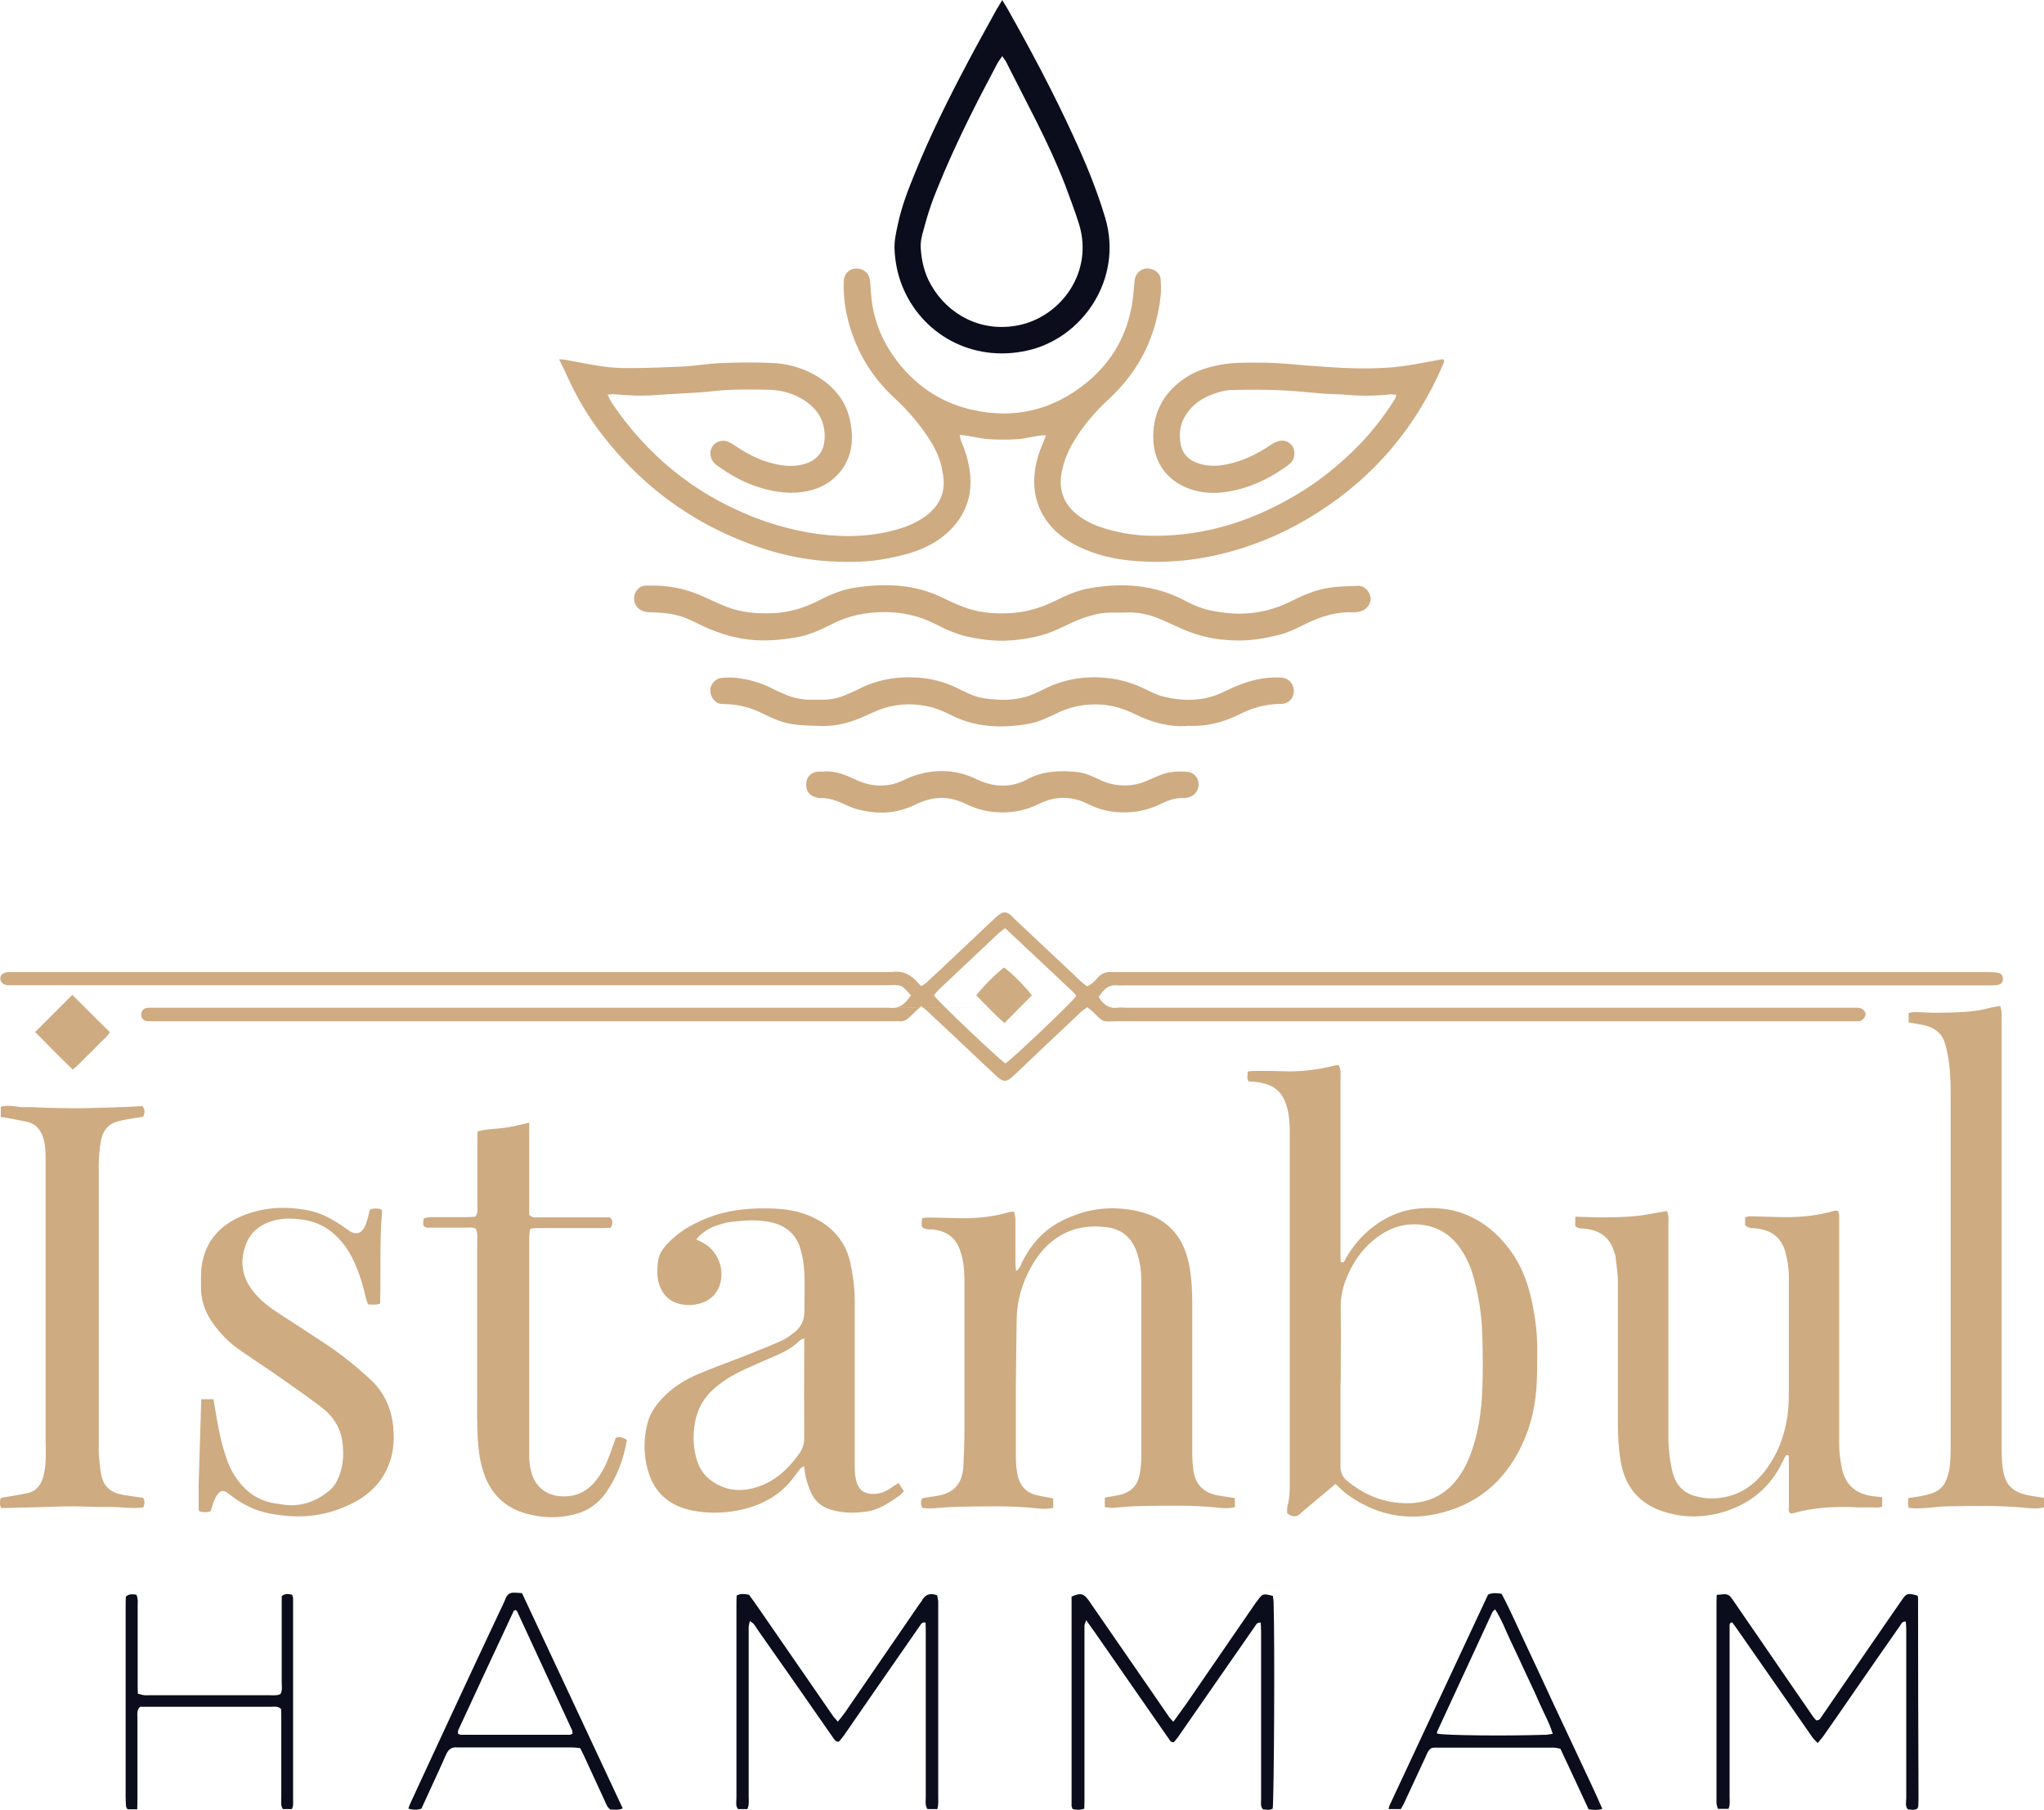 <?xml version="1.0" encoding="UTF-8"?>
<svg id="katman_2" data-name="katman 2" xmlns="http://www.w3.org/2000/svg" viewBox="0 0 934.98 827.97">
  <defs>
    <style>
      .cls-1 {
        fill: #ceab81;
      }

      .cls-2 {
        fill: #0b0d1c;
      }
    </style>
  </defs>
  <g id="katman_1" data-name="katman 1">
    <g id="Layer_1" data-name="Layer 1">
      <g>
        <path class="cls-1" d="M277.97,180.7c.9,1.7,1.4,2.9,2.1,3.9,15.9,23.4,36.7,40.6,63,51.3,8.6,3.5,17.5,6.1,26.7,7.7,12.2,2.1,24.5,2.4,36.7-.4,6.1-1.4,12-3.4,17.1-7.2,4.9-3.7,7.9-8.4,8.1-14.5.1-2.8-.5-5.7-1.1-8.5-1.1-4.5-3.2-8.7-5.8-12.6-4.4-6.7-9.6-12.8-15.5-18.2-11.3-10.4-18.5-23.1-21.9-38-1.1-5.1-1.6-10.4-1.4-15.7.2-5.1,5.5-6.9,9.1-4.8,2.1,1.2,2.9,3.3,3,5.7.2,3,.4,6.1.8,9,1.6,11.4,6.6,21.3,14.1,30,8.4,9.7,18.9,16.1,31.4,19,19.5,4.5,37.1.3,52.6-12.3,11.9-9.7,18.9-22.3,21.1-37.5.4-3,.6-6,.9-9,.4-4.5,4.5-7,8.6-5.2,2.1.9,3.3,2.6,3.4,4.8.1,2.2.2,4.5,0,6.7-2,18.7-9.7,34.6-23.5,47.4-6.5,6-12.2,12.6-16.7,20.3-2.5,4.3-4.3,8.9-5.2,13.8-1.3,7.4.8,13.6,6.5,18.5,3.1,2.6,6.6,4.5,10.4,5.9,7.9,2.8,16.1,4.2,24.4,4.3,25.3.3,48.1-7.4,69.3-20.7,8.3-5.2,15.8-11.4,22.9-18.2,7.2-7,13.5-14.9,18.9-23.5.3-.5.4-1.1.8-2.1-1.2,0-2.1-.3-3-.2-7.5.9-15,.7-22.5,0-1,0-1.9-.1-2.9-.1-7.8-.2-15.6-1.4-23.4-1.7-7.7-.4-15.3-.4-23-.2-3.8,0-7.6,1.2-11.1,2.7-4.4,1.9-7.9,4.7-10.5,8.8-2.8,4.3-3.2,9-2.2,13.8.8,3.8,3.4,6.5,7,7.9,4.6,1.8,9.3,1.8,14.1.8,7.3-1.5,13.9-4.7,20-8.9,1.1-.8,2.5-1.4,3.9-1.8,2.5-.6,5.1.7,6.2,2.7,1.2,2.2.9,5.4-.8,7.2-.8.8-1.7,1.5-2.6,2.1-7.9,5.6-16.6,9.6-26.2,11.2-6,1-12.1.8-18-1.4-10.4-3.9-17-12.7-16.2-26,.7-11,6.2-19.3,15.4-25.1,4.6-3,9.9-4.5,15.2-5.5,6.2-1.2,12.4-1,18.6-1,8.8,0,17.5,1.1,26.3,1.7,10.5.8,21,1.3,31.6.6,8.3-.5,16.4-2.3,24.6-3.8h.9c.8.7.2,1.5,0,2.1-12.2,28.6-31.3,51.4-57.6,68.1-12.2,7.8-25.2,13.7-39.2,17.6-14.2,4-28.6,5.5-43.1,4.5-9.3-.6-18.3-2.5-26.8-6.6-7.3-3.5-13.2-8.4-17-15.6-3.2-6.2-4-12.7-3-19.6.6-4.1,1.8-8.1,3.5-11.9.5-1.2.9-2.3,1.5-3.9-4.7,0-8.7,1.6-13,1.8-4.5.3-9,.3-13.4,0-4.2-.3-8.4-1.6-13.1-2,.3,1.3.4,2.2.7,3,2,4.6,3.4,9.3,4,14.2,1.3,10.9-2.2,20.2-10.3,27.6-4.2,3.8-9.1,6.5-14.4,8.4-5.4,1.9-11,3.1-16.7,4-8,1.2-16,1.1-23.9.6-9.2-.6-18.4-2.4-27.2-5.1-31-9.7-56.4-27.5-76.1-53.2-5.7-7.4-10.4-15.3-14.4-23.7-1.5-3.3-3.1-6.6-4.9-10.3,1.1,0,1.7,0,2.3.1,5.8,1,11.6,2.3,17.4,3.1,3.6.5,7.3.8,11,.8,8.5,0,16.9-.3,25.4-.7,6.1-.3,12.1-1.4,18.1-1.6,7.3-.3,14.7-.4,22.1-.1,7.3.2,14.2,1.9,20.6,5.5,8.3,4.7,14.3,11.5,16.2,21,1.7,8.3,1.1,16.6-4.8,23.6-2.6,3.1-5.8,5.5-9.6,7-6.7,2.7-13.7,2.8-20.7,1.5-9-1.7-17-5.5-24.4-10.7-.8-.5-1.6-1.1-2.3-1.7-2.2-2-2.8-5.5-1.3-7.8,1.4-2.3,4.4-3.4,7.1-2.4,1.3.5,2.6,1.3,3.7,2.1,6,4.1,12.5,7.2,19.6,8.5,4.5.8,8.9.8,13.2-.8,4.8-1.9,7.4-5.5,7.8-10.5.6-7.9-2.7-13.9-9.3-18.2-4.8-3.1-10.2-4.6-15.9-4.8-8.5-.2-16.9-.3-25.4.6-8.7,1-17.5,1.1-26.3,1.8-6.6.5-13.1.3-19.6-.4-.6,0-1.2.1-2.6.2l-.1.2Z"/>
        <path class="cls-1" d="M416.77,455.4c-1.2-1.3-2.3-2.6-3.6-3.7-.7-.6-1.7-.9-2.6-1-1.7-.2-3.5,0-5.3,0H3.48c-.8,0-1.6-.4-2.2-.8-1.7-1.2-1.5-3.9.4-4.7.7-.3,1.5-.5,2.3-.5h403.7c5-.8,9,1,12.2,4.9.4.5.9.9,1.6,1.5.8-.5,1.6-.9,2.2-1.5,5.4-5,10.8-10,16.1-15.1,4.8-4.5,9.5-9,14.3-13.5,1-1,2.1-2,3.3-2.8,1.4-1.1,3-1,4.4,0,.8.6,1.4,1.3,2.1,2,10.2,9.6,20.5,19.3,30.7,28.9.8.7,1.7,1.4,2.6,2.1,2.1-.8,3.6-2.4,4.9-3.9,1.9-2.1,4.1-2.9,6.8-2.6h399.3c1.9,0,3.8,0,5.7.3,1.6.2,2.4,1.5,2.3,3.1-.1,1.2-.7,2.1-2,2.4-.8.2-1.6.2-2.4.3h-397.4c-1,0-1.9.1-2.9,0-4.4-.6-6.7,1.9-8.9,5.3,2,3.3,4.5,5.4,8.6,4.9,1.4-.2,2.9,0,4.3,0h332.6c.8,0,1.6,0,2.4.1,1.5.2,2.8,1.5,2.9,2.8,0,1.4-1.4,3-2.9,3.3h-339.8c-6.3,0-5.5,1-10.5-4.1-.8-.8-1.7-1.4-2.8-2.3-.8.6-1.6,1-2.3,1.6-10.4,9.7-20.7,19.5-31,29.3-3.8,3.6-5,3.7-8.8.1-6.4-6-12.8-12.1-19.2-18.1-4.2-3.9-8.4-7.9-12.6-11.8-.6-.5-1.2-.9-2.1-1.6-1.9,1.7-3.6,3.3-5.3,5-1.3,1.3-2.8,2.1-4.7,1.9H71.97c-1.6,0-3.2,0-4.8-.1-1.5-.1-2.6-1.4-2.6-2.9s.9-2.8,2.5-3.1c.6-.1,1.3-.1,1.9-.1h334.1c109.8,0,2.3-.1,3.4,0,4.6.7,7.5-1.6,10-5.4l.3-.2ZM459.87,486.5c3.7-2.5,30-27.5,32.4-30.8-.2-.4-.4-.9-.7-1.2-10.5-9.9-21.1-19.9-31.8-29.9-1.3,1-2.5,1.8-3.5,2.8-8.9,8.4-17.9,16.9-26.8,25.3-.9.8-1.6,1.9-2.3,2.7,2.8,3.6,28.4,27.9,32.6,31l.1.1Z"/>
        <path class="cls-1" d="M610.97,678.8c-4.7,3.9-9.1,7.6-13.5,11.3-.7.6-1.5,1.2-2.2,1.9-2,2.2-4.1,2.2-6.5.2,0-1.1-.1-2.4.2-3.5,1-3.4,1-6.9,1-10.5v-160.2c0-3.7-.2-7.3-1.1-10.9-2.2-8.3-6.6-11.1-14.1-12.1-1.2-.2-2.5-.2-3.7-.3-.2-.7-.5-1.1-.5-1.5,0-.9.1-1.8.2-3,1.1-.1,2-.3,2.9-.3,4.6,0,9.3,0,13.9.2,7.6.2,15-.7,22.3-2.5.6-.2,1.2-.2,1.9-.3.1,0,.3,0,.8.2.2.7.5,1.6.6,2.4.1,1.4,0,2.9,0,4.3v78.1c0,1.7,0,3.4.1,5.1,1.7.5,1.8-.8,2.2-1.5,3.2-5.6,7.2-10.5,12.4-14.5,7-5.4,14.9-8.5,23.9-8.7,6-.2,11.8.3,17.4,2.4,10.2,3.8,17.7,10.7,23.5,19.6,4.4,6.8,6.8,14.4,8.4,22.3,1.3,6.6,2.1,13.2,2.1,20,0,5,0,9.9-.2,14.9-.4,10.1-2.4,19.9-6.8,29.1-8,17.1-21.1,27.8-39.6,31.7-14.6,3-27.9-.2-40-8.8-1.9-1.4-3.6-3.1-5.8-5.1h.2ZM613.17,633v37.8c0,2.8.9,4.9,3,6.6,8.7,7.2,18.7,10.9,30.1,10.2,6.9-.5,12.9-3.1,17.9-8.2,3.7-3.9,6.3-8.4,8.2-13.4,3.9-9.9,5.3-20.3,5.7-30.9.3-7.8.2-15.6,0-23.5-.2-9.1-1.5-18.1-3.9-26.9-1.6-5.9-4.1-11.4-8.1-16.1-5.3-6.1-12.3-8.7-20-8.5-5.8.1-11.2,2.3-16,5.8-7,5.2-11.7,12.1-14.7,20.2-1.4,3.9-2.2,7.9-2.1,12.2.2,11.5,0,23,0,34.5l-.1.2Z"/>
        <path class="cls-1" d="M564.87,685.1v4.4c-2.8.6-5.3.5-7.8.2-12-1.3-24-.9-35.9-.7-4.1,0-8.3.6-12.4.8-1.1,0-2.2-.2-3.4-.3v-4.4c2.4-.4,4.6-.8,6.7-1.2,4.8-1.1,8-3.9,9.1-8.7.5-2.5.8-5,.9-7.6v-81c0-4.8-.5-9.6-2.2-14.1-2.3-6.5-7-10.3-13.7-11.1-7.2-.9-14.3-.1-20.9,3.7-6,3.5-10.3,8.5-13.6,14.5-4,7.2-6.4,15-6.6,23.3-.2,11.2-.3,22.4-.4,33.6v26.9c0,3,0,6.1.4,9.1.9,6.9,3.9,10.6,10.5,11.8,2,.4,4,.7,6.2,1.2v4.3c-2.7.6-5.3.5-7.8.2-11.8-1.3-23.6-.9-35.5-.7-4.5,0-8.9.6-13.4.8-1.1,0-2.2-.2-3.2-.3-.7-1.6-.8-2.9,0-4.4,2.3-.4,4.6-.8,6.9-1.1,7.1-1.2,11.4-5.1,11.9-13.4.3-5.9.5-11.8.5-17.7v-64.3c0-4.9,0-9.9-1.3-14.7-.3-.9-.6-1.8-.9-2.7-2.1-5.8-6.6-8.4-12.4-9.1h-1.4c-3.7-.3-4-.9-3.3-5.2.8,0,1.8-.3,2.7-.2,5.4,0,10.9.3,16.3.3,7.1,0,14-.8,20.8-2.8.6-.2,1.2-.1,2.2-.2.2,1.2.6,2.2.6,3.2v20.1c0,1.2.2,2.4.3,3.9,1.8-1.2,2.1-2.8,2.8-4.2,2-3.9,4.3-7.4,7.3-10.7,4.3-4.7,9.6-7.9,15.5-10.2,9.8-4,20-4.6,30.1-2.3,12.6,2.8,20.4,10.6,23.2,23.3,1.4,6.4,1.7,13,1.7,19.5v68.1c0,2.5.2,5.1.5,7.6.9,6.5,4.7,10.3,11.1,11.5,2.4.4,4.7.7,7.6,1.2l.3-.2Z"/>
        <path class="cls-1" d="M798.27,560.8v-3.9c.8-.2,1.5-.5,2.3-.5,5.6.1,11.2.4,16.8.4,7.2,0,14.3-.8,21.3-2.8.6-.2,1.2,0,2.1-.2.2.9.5,1.6.5,2.3v104.5c0,3.7.5,7.3,1.2,10.9,1.6,7.8,6.4,12,14.5,13,1.2.2,2.5.2,4,.4v4.3c-1.8.8-3.6.3-5.3.4h-5.3c-10.3-.6-20.4-.1-30.4,2.7h-1c-1.1-.7-.7-1.9-.7-2.9v-20.1c0-1.2,0-2.4-.1-3.5-1.2-.4-1.4.3-1.7.8-.8,1.6-1.6,3.1-2.4,4.7-5.4,9.8-13.6,16.3-24.2,19.9-9.4,3.1-18.8,3.4-28.3.5-11.5-3.5-18.2-11.3-20.2-23.1-1-5.8-1.3-11.7-1.3-17.7v-64.7c0-3.8-.7-7.6-1.1-11.4,0-.8-.4-1.5-.7-2.3-1.9-6.5-6.5-9.6-13-10.4-1.6-.2-3.2.2-4.7-1.2v-4.3c4.9.1,9.5.4,14,.3,4.6,0,9.3-.2,13.9-.6,4.6-.5,9.1-1.5,14-2.3.2.6.6,1.5.7,2.3.1,1.4,0,2.9,0,4.3v96.9c0,4.8.5,9.6,1.5,14.3,1.1,5.8,4,10.5,10,12.4,3.4,1,6.8,1.5,10.4,1.2,10-.7,17.4-5.7,23.1-13.6,4.9-6.7,7.8-14.2,9.2-22.4.8-4.4.9-8.9.9-13.4v-52.3c0-3.9-.7-7.6-1.7-11.3-1.9-6.5-6.5-9.6-12.9-10.4-1.7-.2-3.5.1-5.2-1.3l-.2.1Z"/>
        <path class="cls-1" d="M318.07,566.8c1.6.8,2.8,1.3,3.8,1.9,7.2,4.1,10.2,13.5,6.7,20.8-2.2,4.5-6,6.5-10.6,7.3-2.2.4-4.5.2-6.7-.2-6-1.3-9.2-5.6-10.3-11.3-.5-2.6-.3-5.4,0-8.1.3-2.7,1.6-5.1,3.4-7.2,5.9-6.7,13.3-10.8,21.6-13.7,9.2-3.2,18.7-3.8,28.4-3.4,7.1.3,13.9,1.8,20.2,5.4,7.6,4.4,12.5,10.8,14.4,19.4,1.2,5.6,2,11.3,2,17.1v76.3c0,2.6.2,5.1,1.1,7.5,1.1,3.1,3.2,4.6,6.5,4.8,3,.2,5.7-.6,8.2-2.2,1.3-.9,2.6-1.7,4.2-2.8.9,1.3,1.6,2.5,2.5,3.8-.9.8-1.4,1.6-2.2,2.1-4.6,3.2-9.2,6.4-14.9,7.2-5.5.8-10.9.7-16.1-.8-4-1.2-7.1-3.4-9-7.3-1.5-3.2-2.6-6.5-3.1-10,0-.8-.2-1.5-.4-2.7-.8.6-1.4.8-1.7,1.2-1,1.2-1.9,2.6-2.9,3.8-6.2,8.4-14.8,13-24.8,15.1-7.1,1.5-14.2,1.6-21.4.3-10.8-2.1-17.8-8.2-20.7-18.8-1.9-6.9-1.9-13.9-.2-20.8,1.1-4.5,3.5-8.2,6.6-11.5,4.7-5.2,10.6-8.8,16.9-11.5,7.9-3.3,16.1-6.2,24.1-9.4,4.7-1.9,9.5-3.8,14.1-5.9,2-.9,3.8-2.3,5.6-3.7,3.1-2.4,4.6-5.7,4.6-9.6,0-5.9.2-11.8,0-17.7-.2-3.6-.8-7.3-1.8-10.8-1.8-6.3-6.1-10.3-12.5-12-6.2-1.6-12.4-1.2-18.6-.5-2.2.2-4.4.8-6.5,1.5-3.9,1.2-7.3,3.2-10.3,6.8l-.2-.4ZM367.87,612.2c-1.2.6-1.7.7-2,1-3.2,3.2-7.1,5.3-11.3,7.1-3.8,1.6-7.6,3.3-11.4,5-6,2.6-11.8,5.7-16.7,10.1-4,3.6-6.8,8-8.1,13.2-1.4,5.8-1.5,11.7-.1,17.5,1.1,4.8,3.5,8.9,7.7,11.7,6.4,4.3,13.3,4.8,20.6,2.4,8.1-2.7,13.9-8.1,18.8-14.9,1.8-2.5,2.6-4.9,2.5-8-.1-13.6,0-27.1,0-40.7v-4.5.1Z"/>
        <path class="cls-1" d="M873.07,467.6v-4.2c1-.2,1.9-.4,2.8-.4,3.5,0,7,.4,10.5.3,8-.1,16-.1,23.8-2.2,1.5-.4,3.1-.6,4.8-.9.2,1.1.5,1.8.6,2.6v197.1c0,3.8,0,7.7.5,11.5,1,7.7,4.2,11.1,11.6,12.6,2.3.5,4.7.8,7.3,1.2v4.3c-2.4.8-4.9.6-7.2.4-12.3-1.3-24.6-1-36.9-.8-3,0-6,.4-9.1.7-2.8.2-5.7.4-8.7,0-.1-.8-.3-1.4-.3-2,0-.8.1-1.5.2-2.5,2.7-.4,5.2-.7,7.7-1.3,3.7-.8,7.2-2.2,9-5.7,1.1-2.1,1.8-4.5,2.1-6.8.4-3,.5-6,.5-9.1v-162.5c0-5.9-.2-11.8-1.4-17.6-.3-1.6-.6-3.1-1.1-4.7-1.2-4.4-4.2-7.1-8.5-8.3-2.6-.7-5.3-1-8.5-1.6l.3-.1Z"/>
        <path class="cls-1" d="M92.27,640.1h5.4c.5,3.1,1,6.1,1.5,9,1.1,6.6,2.6,13.1,4.9,19.4,1.6,4.3,3.9,8,7,11.4,4,4.4,9.1,7,14.9,7.9.9.1,1.9.2,2.8.4,8.3,1.4,15.4-1,21.8-6.2,2.3-1.9,3.7-4.4,4.7-7.1,1.9-5.2,2.1-10.6,1.2-16.1-1-6.3-4.5-11.3-9.5-15.1-5.7-4.3-11.6-8.5-17.5-12.6-6.7-4.7-13.5-9.1-20.2-13.8-4.6-3.2-8.5-7.3-11.8-11.8-3.3-4.7-5.4-9.8-5.5-15.6,0-3.8-.2-7.7.4-11.5,1.8-10.7,8.2-17.8,18-22,9.9-4.2,20.1-4.7,30.6-2.7,5.7,1.1,10.8,3.9,15.6,7.1,1.2.8,2.3,1.7,3.5,2.5,2.7,1.6,5,1,6.5-1.6.6-1.1,1-2.3,1.4-3.6.5-1.5.8-3.1,1.2-4.7,1.8-.8,3.5-.6,4.9-.3.3.3.5.4.6.5,0,.1.1.3.1.5-1.2,14-.5,28.1-.9,42.2-1.8.8-3.5.5-5.5.4-.4-1.2-1-2.4-1.2-3.6-1.1-5.2-2.7-10.2-4.8-15-2.1-4.9-5-9.3-8.9-13-4.3-4.1-9.4-6.4-15.3-7.2-3.8-.5-7.6-.7-11.4.1-6.9,1.5-12.2,5.1-14.5,11.9-2.6,7.4-1.5,14.5,3.5,20.8,3.3,4.2,7.5,7.4,12,10.3,7.1,4.6,14.2,9.2,21.3,13.9,7.1,4.7,13.6,10,19.9,15.7,6.6,6,10.1,13.5,10.9,22.2.5,5.1.3,10.2-1.3,15.2-2.8,8.9-8.7,15.2-16.8,19.4-10.3,5.4-21.4,7.3-33,5.8-1.9-.2-3.8-.5-5.7-.9-6.4-1.2-12.1-4.1-17.2-8-.8-.6-1.5-1.2-2.3-1.7-1.3-.8-2.5-.7-3.5.4-.8.9-1.6,2-2,3.2-.7,1.6-1.1,3.3-1.7,5.1-1.6.7-3.3.5-4.9.2-.2-.3-.3-.4-.4-.5,0-.1-.2-.3-.2-.4v-11.5c.4-12.9.8-25.8,1.2-39h.2Z"/>
        <path class="cls-1" d="M.37,510.8v-4.5c3.8-1.1,7.4.3,11,.2,3.5-.1,7,.2,10.5.3,3.7,0,7.4.2,11,.2s7.4,0,11-.2c3.5,0,7-.2,10.5-.3,3.6-.1,7.3-.3,10.8-.5,1.3,1.7,1.1,3.2.3,4.9-2.5.4-5,.7-7.5,1.2-1.3.2-2.5.5-3.7.8-5,1.2-7.5,4.8-8.2,9.5-.6,3.6-.9,7.3-.9,11v129.4c0,3.3.4,6.7.8,10,.9,6.8,3.9,9.9,10.6,11.1,3,.5,6,.9,8.9,1.3.9,1.5.7,2.8.1,4.4-5.4.8-10.8-.4-16.2-.2-5.4.1-10.9-.3-16.3-.3s-10.9.3-16.3.4c-5.4.1-10.8.3-16.2.4-.9-1.6-.5-2.9-.4-4.4.6-.2,1-.5,1.4-.5,3.6-.6,7.2-1.1,10.8-1.9,4.3-.9,6.5-3.9,7.5-7.8.6-2.3.9-4.7,1-7.1.2-3.2,0-6.4,0-9.6v-127c0-3.4,0-6.7-.8-10-1.1-4.4-3.4-7.5-8-8.5-3-.6-5.9-1.1-8.9-1.7-.9-.2-1.8-.3-3-.4l.2-.2Z"/>
        <path class="cls-1" d="M217.97,562.3c-1.5-1-3.1-.7-4.7-.7h-17.8c-1.4-.1-1.9-.7-1.9-2.2,0-.6.2-1.2.3-2.1,1.1-.2,2.2-.5,3.3-.5h15.8c1.6,0,3.1-.1,4.4-.2,1.4-1.7,1-3.4,1-4.9v-28.8c0-1.7,0-3.5.1-5.3,4.1-1.2,8.1-1.1,12-1.6,3.8-.5,7.5-1.5,11.6-2.4v42.1c1.5,1.6,3,1.2,4.4,1.2h32.5c1.6,1.5,1.4,3,.3,4.8-1.4,0-3,.1-4.6.1h-27.4c-1.6,0-3.2-.2-4.9.6,0,1.2-.3,2.4-.3,3.7v100.2c0,2.6.4,5.1,1.1,7.6,1.6,5.8,6.2,9.8,12.3,10.5,7.1.8,12.8-1.6,17.2-7.2,2.7-3.4,4.6-7.3,6.1-11.3,1-2.7,1.9-5.4,2.9-8.1,2-.9,3.4,0,5.1.9-1.5,8.8-4.5,16.9-9.7,24.3-3.7,5.2-8.7,8.5-14.8,9.9-7.4,1.8-14.9,1.5-22.3-.7-8.9-2.7-14.9-8.4-18.2-17-1.7-4.5-2.6-9.2-3-14-.7-8.1-.5-16.3-.5-24.4v-68.6c0-1.9.4-3.8-.5-5.6l.2-.3Z"/>
        <path class="cls-2" d="M458.47.1c1.2,1.9,1.9,3.1,2.6,4.3,10.6,18.8,20.7,37.8,29.7,57.4,5.7,12.3,10.9,24.8,14.8,37.9,8.3,28-10.5,55.2-35.8,60.7-25.4,5.6-48.5-7.8-57.2-29.9-2.1-5.4-3.2-11.1-3.4-16.8-.1-3.6.7-7.3,1.5-10.9,1.7-8.3,4.8-16.2,8-24,7-17.2,15.2-33.7,23.9-50.1,4.3-8.2,8.9-16.3,13.3-24.4.7-1.2,1.5-2.4,2.6-4.3v.1ZM458.47,25.7c-.9,1.3-1.7,2.3-2.3,3.4-2.6,4.9-5.2,9.9-7.8,14.9-7.8,15.2-15.1,30.6-21.3,46.5-1.8,4.7-3.3,9.7-4.6,14.6-.8,2.7-1.5,5.7-1.3,8.5.4,5.9,1.7,11.6,4.8,16.9,7.8,13.6,23,21.7,39.9,18.3,19.4-3.9,34.5-24.3,27.7-46.3-1.9-6.1-4.2-12-6.4-18-3.8-9.8-8.3-19.4-13-28.8-4.6-9.1-9.3-18.2-13.9-27.3-.4-.8-1-1.5-1.8-2.7h0Z"/>
        <path class="cls-1" d="M300.17,267.9c7.7.2,14.7,1.9,21.5,5,3.5,1.6,7,3.2,10.5,4.6,6.9,2.8,14.2,3.3,21.6,3,7.5-.3,14.4-2.5,21-5.9,5.4-2.8,11.1-5.1,17.2-5.9,13.4-1.9,26.5-1.4,38.9,4.6,3,1.5,6.1,2.9,9.2,4.1,7.1,2.9,14.5,3.5,22.1,3.1,7.2-.4,13.8-2.4,20.2-5.5,5.2-2.6,10.4-4.9,16.1-5.9,15.2-2.7,29.9-1.6,43.8,5.8,3.8,2,7.8,3.7,12.1,4.5,5.3,1,10.7,1.6,16.2,1.2,7-.5,13.5-2.3,19.7-5.4s12.2-5.7,19-6.5c3.9-.5,8-.5,11.9-.7,3.1-.1,5.3,2.6,5.8,5.4.3,2.3-1.4,5-3.9,6-1.3.5-2.8.8-4.2.7-7.4-.3-14.2,1.8-20.8,4.9-4.3,2.1-8.6,4.4-13.3,5.5-2.9.7-5.9,1.4-8.9,1.8-5.9.9-11.7.9-17.7.2-6.3-.7-12.2-2.5-17.9-5-3.4-1.5-6.7-3.1-10.1-4.5-4.8-2-9.8-3-14.9-2.8-4.5.2-8.9-.3-13.4.7-4.1.9-8,2.3-11.7,4-2.9,1.4-5.8,2.8-8.7,4-5.5,2.2-11.3,3.3-17.2,3.9-7.3.8-14.4,0-21.4-1.5-5.5-1.1-10.6-3.6-15.6-6.1-7-3.5-14.3-5.1-22.2-5.2-8.9,0-17.1,1.6-24.9,5.7-5.3,2.7-10.7,5.1-16.6,6-5.7.9-11.3,1.5-17.2,1.2-10-.5-19.1-3.5-27.9-8-4-2-8.2-3.6-12.7-4.2-2.7-.4-5.4-.5-8.1-.6-1.8,0-3.5-.3-5-1.3-2-1.2-3-3.9-2.5-6.3.5-2.5,2.4-4.3,4.9-4.6h5.1Z"/>
        <path class="cls-1" d="M543.27,332.1c-8.4.6-16.3-1.6-23.9-5.3-5.1-2.5-10.3-4.2-16-4.5-7.2-.4-14,1-20.4,4.2-4.3,2.1-8.7,4.1-13.5,4.8-11.8,1.9-23.2,1.4-34.1-4-3.7-1.9-7.5-3.5-11.6-4.3-7.6-1.5-14.9-.9-22.1,1.9-1.9.8-3.8,1.6-5.7,2.5-6.6,3.1-13.5,5-20.8,4.7-4-.1-8-.2-11.9-.7-5-.6-9.6-2.6-14-4.8-5.5-2.8-11.3-4.4-17.5-4.5-1.4,0-2.9,0-4.1-.9-2.1-1.5-3.2-4.2-2.6-6.7.5-2.1,2.8-4.3,5.1-4.4,2.2-.2,4.5-.2,6.7,0,5.6.7,11,2.1,16,4.7,2.1,1.1,4.3,2.1,6.5,3,3.4,1.4,7,2.2,10.7,2.3h6.2c4.1,0,7.9-.9,11.6-2.6,1.5-.6,2.9-1.3,4.4-2,8.7-4.6,18.1-6.2,27.8-5.5,5.9.4,11.6,1.9,17,4.4,4.2,2,8.2,4.3,12.9,5,8.3,1.3,16.6,1.2,24.4-2.6,1.9-.9,3.7-1.8,5.6-2.7,9.3-4.1,19-5.1,29.1-3.6,5.1.8,9.9,2.4,14.5,4.6,2.7,1.3,5.5,2.8,8.4,3.5,9.2,2.3,18.4,2.3,27.2-1.8,2-.9,4-2,6.1-2.8,6.2-2.7,12.7-4.2,19.5-4.1,1.1,0,2.3.1,3.3.5,2.6,1,4.1,3.8,3.7,6.6-.4,2.8-2.5,4.9-5.5,5-5.3,0-10.5,1-15.4,3-1.2.5-2.4,1-3.5,1.6-7.6,3.8-15.5,5.9-24.2,5.4l.1.1Z"/>
        <path class="cls-1" d="M377.17,352.9c4.8-.2,9.3,1.4,13.6,3.5,2.9,1.4,5.8,2.4,9.1,2.8,4.4.5,8.6-.1,12.6-1.9,1.8-.8,3.5-1.7,5.3-2.3,9.8-3.3,19.4-3.1,28.8,1.4,2.9,1.4,5.8,2.4,9.1,2.8,4.2.5,8.3,0,12.2-1.7.4-.2.9-.3,1.3-.6,7.1-4.1,14.9-4.5,22.8-3.8,3.7.3,7.1,1.7,10.4,3.3,3,1.5,6.1,2.5,9.6,2.8,4.4.4,8.6-.2,12.6-2,2.2-1,4.4-1.9,6.6-2.8,3.6-1.4,7.5-1.6,11.3-1.4,3.1.1,5.3,2.1,5.7,4.8.5,3.1-1.1,5.8-4,6.8-.9.3-1.9.5-2.8.5-3.6-.2-7,1-10.1,2.5-4.3,2.2-8.9,3.5-13.7,3.9-6.3.5-12.4-.3-18.2-2.9-1.3-.6-2.6-1.2-3.9-1.8-6.2-2.5-12.4-2.4-18.6.2-1.3.6-2.6,1.2-3.9,1.8-5.7,2.4-11.6,3.2-17.8,2.7-4.7-.4-9.1-1.6-13.3-3.7-3.5-1.7-7.1-2.7-11-2.8-4.5,0-8.5,1.3-12.4,3.2-8.8,4.3-17.8,4.4-27.1,1.8-1.7-.5-3.3-1.3-4.9-2-3.5-1.6-7-3-11-2.9-1.2,0-2.5-.4-3.7-.9-2.5-1.2-3.4-3.8-2.8-7,.4-2.2,2.6-4,5.2-4.2h3v-.1Z"/>
        <path class="cls-2" d="M536.67,787.7c2.1-2.9,4.1-5.6,6-8.3,10.4-15.1,20.8-30.3,31.2-45.4.5-.7.9-1.3,1.4-1.9,2.3-3.1,2.5-3.2,7-2,0,.8.3,1.8.3,2.7.6,18.9.2,89.9-.4,94.6-1.4.8-2.9.5-4.5.3-1.2-1.4-.8-3.1-.8-4.6v-76.2c0-1.6-.1-3.1-.2-4.6-1.8-.2-2.1,1-2.7,1.8-5.5,7.9-10.9,15.7-16.4,23.6-6.2,8.9-12.4,17.9-18.6,26.8-.6.9-1.4,1.7-2,2.5-1.4.2-1.8-.8-2.3-1.5-11.3-16.3-22.6-32.5-33.9-48.8-1.2-1.7-2.4-3.3-3.9-5.5-.4,1.2-.7,1.7-.8,2.3v78.1c0,1.9,0,3.8-.1,5.8-1.9.7-3.6.6-5.3.2-.2-.6-.5-1-.5-1.4v-95.8c4.1-1.8,5.5-1.5,7.8,1.7,9.1,13.1,18.1,26.3,27.2,39.4,3.2,4.6,6.3,9.2,9.5,13.8.5.8,1.2,1.4,2.1,2.4h-.1Z"/>
        <path class="cls-2" d="M785.17,729.6c1.6-.1,2.5-.2,3.4-.3,1.6-.1,2.7.6,3.6,1.9,3.8,5.6,7.6,11.1,11.4,16.6,8.5,12.4,17,24.8,25.5,37.1.5.8,1.2,1.5,1.7,2.1,1.6.1,2-1,2.6-1.9,9.2-13.4,18.5-26.9,27.7-40.3,3-4.3,6-8.7,9-13,2-2.9,2.6-3.1,6.9-1.9.1.1.2.2.3.4,0,.1.1.3.1.5,0,30.2.1,60.4.2,90.6,0,1.6,0,3.2-.1,4.8,0,.3-.2.6-.4,1.2-1.3.8-2.9.5-4.4.3-1.3-1.6-.7-3.4-.7-5.1v-77.2c0-1.2-.1-2.4-.2-3.6-1.8-.1-2.1,1.2-2.7,2-6.9,9.8-13.7,19.7-20.5,29.5-4.8,7-9.6,13.9-14.5,20.9-.7,1-1.6,1.9-2.6,3.2-.9-1-1.8-1.7-2.4-2.6-11.1-16-22.3-32-33.4-48-1.1-1.6-2.2-3.1-3.3-4.6-1.4.2-1.2,1.1-1.2,1.8v78.1c0,1.7.3,3.5-.5,5.4h-4.9c-.2-.8-.5-1.7-.6-2.6v-89.2c0-1.9,0-3.8.1-6.2l-.1.1Z"/>
        <path class="cls-2" d="M428.87,827.6h-4.6c-1.2-1.7-.8-3.6-.8-5.3v-75.3c0-1.6,0-3.1-.1-4.7-1.7-.4-2.1.8-2.7,1.6-6.2,8.9-12.4,17.9-18.6,26.8-5.4,7.8-10.7,15.5-16.1,23.3-.7,1-1.6,2-2.3,2.8-1.6,0-2-1.1-2.7-2-11.4-16.4-22.8-32.8-34.3-49.1-.9-1.3-1.6-3.1-3.7-4.1-.2,1.1-.4,1.8-.5,2.5v77.7c0,1.9.3,3.8-.6,5.8h-4.3c-1.2-1.6-.7-3.4-.7-5.1v-87.8c0-1.6,0-3.2.1-4.8,1.8-1,3.5-.7,5.6-.4,1.7,2.3,3.5,4.8,5.2,7.3,11.1,16,22.1,32.1,33.2,48.1.6.9,1.4,1.6,2.3,2.7,1.3-1.7,2.4-3,3.4-4.4,11.3-16.5,22.6-32.9,33.9-49.4.4-.5.8-1,1.1-1.5,1.5-2.9,3.8-3.7,7-2.5.1.8.4,1.7.5,2.6v89.2c0,1.9.2,3.8-.4,6h.1Z"/>
        <path class="cls-2" d="M238.87,729c15.4,32.8,30.6,65.4,46,98.3-2.1.9-4,.5-5.7.5-1.5-1.1-1.9-2.6-2.6-4.1-3.1-6.8-6.3-13.6-9.4-20.4-.5-1.1-1.1-2.3-1.8-3.6-1.3-.1-2.5-.3-3.8-.3h-52.3c-2.6-.3-4.1.8-5.2,3.2-2.2,5.1-4.6,10.2-6.9,15.2-1.5,3.2-2.9,6.4-4.4,9.6-2,.7-3.8.6-6,0,.4-1.1.7-1.9,1.1-2.8,6.6-14.2,13.1-28.4,19.7-42.5,6.9-14.9,13.9-29.8,20.9-44.7.9-2,2-4,2.8-6.1.7-1.9,2-2.8,4-2.7.9,0,1.9.1,3.4.2l.2.2ZM235.77,736.5c-.3.2-.7.3-.8.5-8.5,18.2-17,36.4-25.4,54.6-.2.4,0,.9-.1,1.5.5.2.9.5,1.3.5h49.8c.4,0,.9-.3,1.3-.5,0-.5,0-1.1-.1-1.4-8.4-18.2-16.9-36.5-25.3-54.7-.1-.2-.5-.3-.7-.5h0Z"/>
        <path class="cls-2" d="M640.67,827.6h-5.5c.2-.9.3-1.5.6-2,15-32.1,30-64.2,44.9-96.1,2.1-1,4-.7,6.2-.4,4.2,7.9,7.8,16.3,11.7,24.5s7.7,16.5,11.5,24.7c3.8,8.1,7.6,16.2,11.4,24.3,3.8,8.2,7.8,16.4,11.5,24.9-2.3.7-4.2.5-6.3.2-4.3-9.2-8.5-18.4-12.9-27.7-1.1-.2-2-.5-2.9-.5h-54.7c-.5,0-.9.1-1.4.2-1.6,1-2.1,2.8-2.8,4.3-3.3,7.1-6.6,14.2-9.9,21.3-.4.9-.9,1.6-1.4,2.4v-.1ZM710.27,793.2c-1.6-5.3-4.3-9.9-6.3-14.6-2-4.7-4.3-9.3-6.4-13.9-2.2-4.8-4.4-9.5-6.7-14.3-2.2-4.7-4-9.6-7-14.2-.6.6-1,.9-1.2,1.3-8.4,18.2-16.9,36.5-25.3,54.7-.1.2,0,.6.1.9,3.9.8,31,1.1,49.7.5.9,0,1.8-.3,3-.4h.1Z"/>
        <path class="cls-2" d="M62.87,827.7h-4.5c-.3-.5-.7-.9-.7-1.3-.1-1.4-.2-2.9-.2-4.3v-86.8c0-1.7,0-3.5.1-4.9,1.7-1.5,3.2-1,4.8-.9.9,1.9.6,3.7.6,5.4v34.5c0,1.7,0,3.5.1,5.4,1.1.3,2,.6,2.9.7,1.1.1,2.2,0,3.4,0h53.3c1.9,0,3.8.3,5.6-.5,1-1.8.6-3.6.6-5.3v-39.5c1.7-1.5,3.2-.9,4.7-.7.2.7.5,1.1.5,1.6v94.5c0,.6-.3,1.2-.5,2h-4.2c-1.1-1.8-.7-3.6-.7-5.3v-35.5c0-1.7,0-3.5-.1-5-1.6-1.5-3.3-1-4.8-1h-59.7c-1.6,1.6-1.2,3.3-1.2,4.8v36c0,1.9,0,3.8-.1,6.1h.1Z"/>
        <path class="cls-1" d="M33.07,455.1c5.9,5.9,11.4,11.4,17.2,17.1-1.3,2.2-3.5,3.8-5.3,5.7-1.9,2-3.8,3.9-5.7,5.7-1.9,1.9-3.7,3.9-6,5.7-5.9-5.7-11.4-11.3-17.2-17.2,5.8-5.8,11.4-11.4,17.1-17.1l-.1.1Z"/>
        <path class="cls-1" d="M471.97,455.4c-4.2,4.2-8.2,8.3-12.5,12.6-4.7-4-8.7-8.5-12.9-12.6,2.5-3.5,9.2-10.2,12.7-12.8,3.3,2.3,10,9,12.7,12.8Z"/>
      </g>
    </g>
  </g>
</svg>